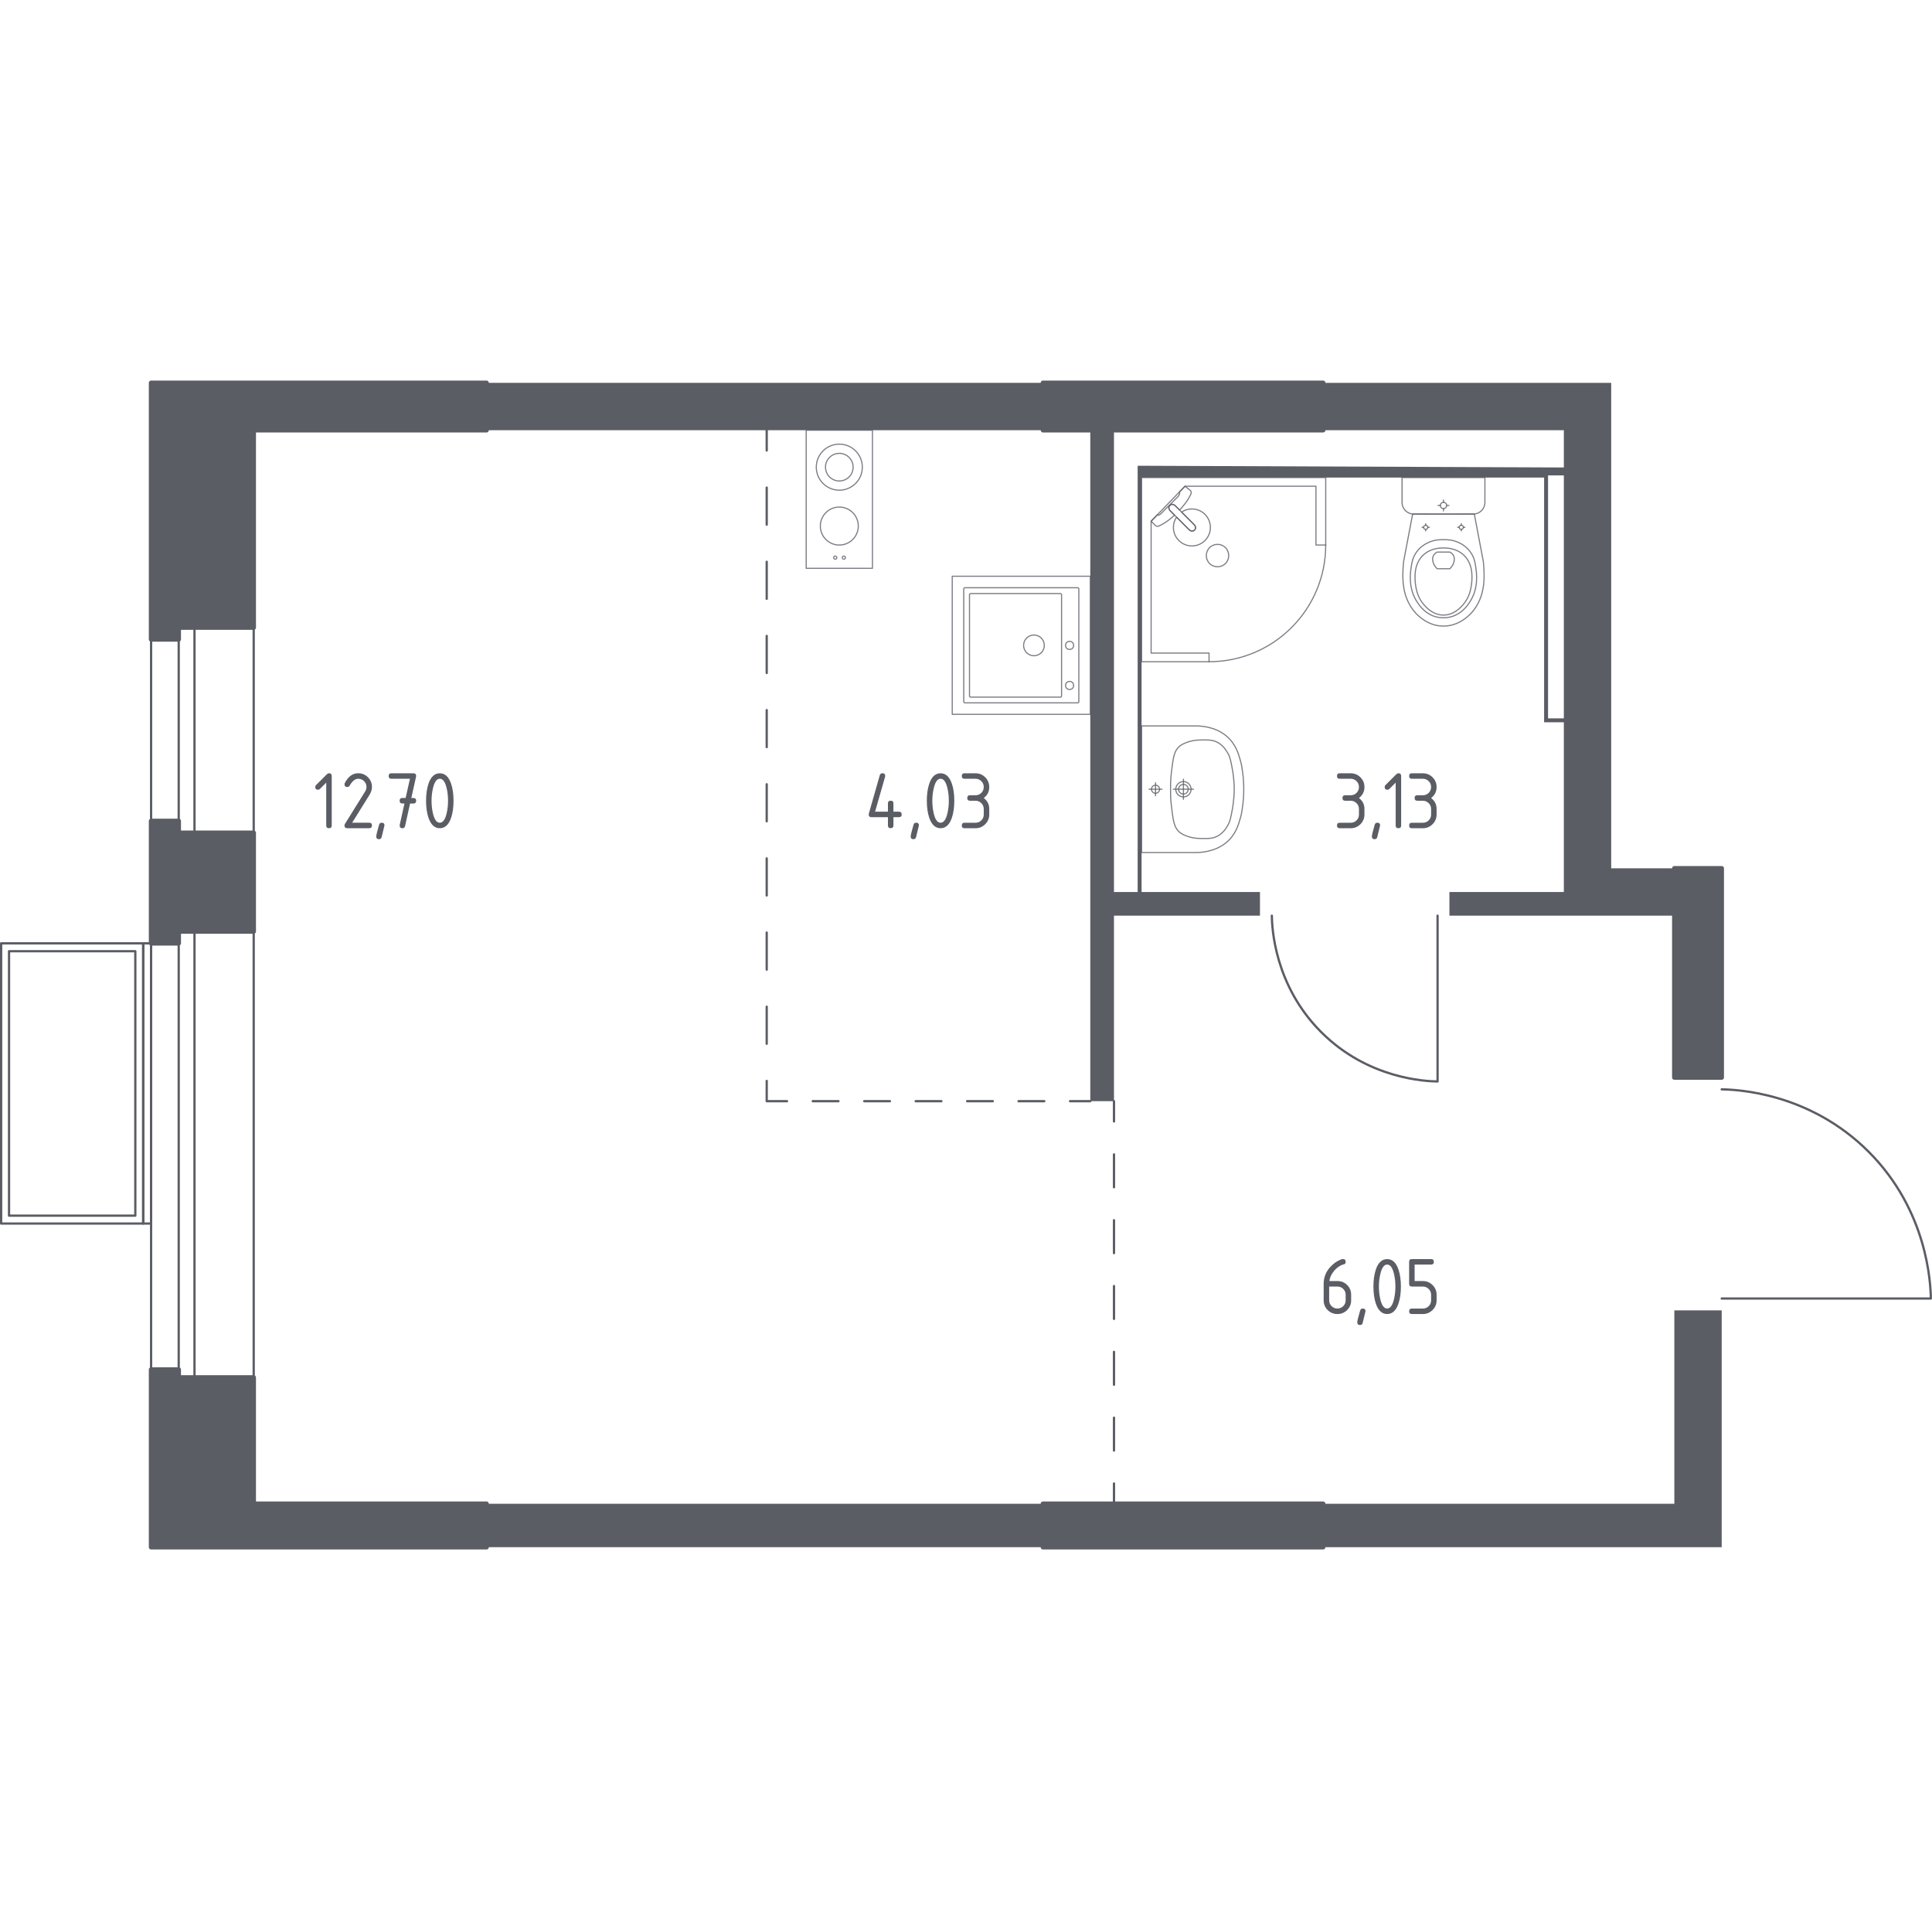 <?xml version="1.0" encoding="utf-8"?>
<!-- Generator: Adobe Illustrator 27.0.0, SVG Export Plug-In . SVG Version: 6.00 Build 0)  -->
<svg version="1.1" xmlns="http://www.w3.org/2000/svg" xmlns:xlink="http://www.w3.org/1999/xlink" x="0px" y="0px"
	 viewBox="0 0 1001.18 1000" style="enable-background:new 0 0 1001.18 1000;" xml:space="preserve">
<style type="text/css">
	.st0{fill:none;stroke:#5B5D65;stroke-width:1.178;stroke-linecap:round;stroke-linejoin:round;stroke-miterlimit:10;}
	.st1{fill:#5B5D65;}
	.st2{fill:none;stroke:#5B5D65;stroke-width:1.178;stroke-linecap:round;stroke-linejoin:round;}
	
		.st3{fill:none;stroke:#5B5D65;stroke-width:1.178;stroke-linecap:round;stroke-linejoin:round;stroke-dasharray:19.212,19.212,19.212,19.212;}
	
		.st4{fill:none;stroke:#5B5D65;stroke-width:1.178;stroke-linecap:round;stroke-linejoin:round;stroke-dasharray:19.212,19.212,19.212,19.212,19.212,19.212;}
	
		.st5{fill:none;stroke:#5B5D65;stroke-width:1.178;stroke-linecap:round;stroke-linejoin:round;stroke-dasharray:13.332,13.332,13.332,13.332;}
	
		.st6{fill:none;stroke:#5B5D65;stroke-width:1.178;stroke-linecap:round;stroke-linejoin:round;stroke-dasharray:13.332,13.332,13.332,13.332,13.332,13.332;}
	
		.st7{fill:none;stroke:#5B5D65;stroke-width:1.178;stroke-linecap:round;stroke-linejoin:round;stroke-dasharray:17.05,17.05,17.05,17.05;}
	
		.st8{fill:none;stroke:#5B5D65;stroke-width:1.178;stroke-linecap:round;stroke-linejoin:round;stroke-dasharray:17.05,17.05,17.05,17.05,17.05,17.05;}
	.st9{opacity:0.8;fill:none;stroke:#5B5D65;stroke-width:0.589;stroke-linecap:round;stroke-linejoin:round;stroke-miterlimit:10;}
	.st10{fill:#5B5D65;stroke:#5B5D65;stroke-width:2.356;stroke-linecap:round;stroke-linejoin:round;stroke-miterlimit:10;}
</style>
<g id="Слой_1">
</g>
<g id="Окна_x2C__двери">
	<g>
		<path class="st0" d="M659.07,474.44c0.1,6.07,1.25,35.97,25.58,60.31c24.34,24.34,54.24,25.48,60.31,25.58v-85.89"/>
		<path class="st0" d="M892.2,564.42c7.66,0.13,45.39,1.57,76.1,32.28c30.71,30.71,32.15,68.44,32.28,76.1H892.2"/>
		<g>
			<rect x="0.59" y="488.76" class="st0" width="73.62" height="145.19"/>
			<rect x="74.21" y="488.76" class="st0" width="4.09" height="145.19"/>
			<rect x="4.68" y="492.85" class="st0" width="65.44" height="137.01"/>
		</g>
		<g>
			<rect x="92.61" y="482.62" class="st0" width="8.18" height="231.08"/>
			<rect x="78.3" y="482.62" class="st0" width="53.17" height="231.08"/>
		</g>
		<g>
			<rect x="92.61" y="325.15" class="st0" width="8.18" height="106.34"/>
			<rect x="78.3" y="325.15" class="st0" width="53.17" height="106.34"/>
		</g>
	</g>
</g>
<g id="Шахты">
</g>
<g id="Перегородки">
	<g>
		<polygon class="st1" points="892.2,801.64 892.2,678.94 867.66,678.94 867.66,779.14 685.66,779.14 685.66,801.64 		"/>
		<rect x="252.12" y="779.14" class="st1" width="288.34" height="22.49"/>
		<rect x="252.12" y="198.36" class="st1" width="288.34" height="24.54"/>
		<path class="st1" d="M867.66,449.9l-32.72,0V198.36H685.66v24.54h124.74v19.31l-220.86-0.9v220.86h-12.27V222.9h-12.27v347.65
			h12.27v-96.12h75.66v-12.27h-61.35V247.44h208.59v126.79h10.23v87.93H751.1v12.27l116.56,0V449.9z M802.22,372.19V246.32h8.18
			v125.87H802.22z"/>
	</g>
</g>
<g id="Пунктир">
	<g>
		<g>
			<line class="st2" x1="397.32" y1="222.9" x2="397.32" y2="233.42"/>
			<line class="st3" x1="397.32" y1="252.63" x2="397.32" y2="319.88"/>
			<line class="st4" x1="397.32" y1="329.48" x2="397.32" y2="550.43"/>
			<polyline class="st2" points="397.32,560.03 397.32,570.55 407.84,570.55 			"/>
			<line class="st5" x1="421.17" y1="570.55" x2="467.83" y2="570.55"/>
			<line class="st6" x1="474.5" y1="570.55" x2="547.82" y2="570.55"/>
			<line class="st2" x1="554.49" y1="570.55" x2="565.01" y2="570.55"/>
		</g>
	</g>
	<g>
		<g>
			<line class="st2" x1="577.28" y1="570.55" x2="577.28" y2="581.07"/>
			<line class="st7" x1="577.28" y1="598.12" x2="577.28" y2="657.8"/>
			<line class="st8" x1="577.28" y1="666.32" x2="577.28" y2="760.1"/>
			<line class="st2" x1="577.28" y1="768.62" x2="577.28" y2="779.14"/>
		</g>
	</g>
</g>
<g id="Сантехника">
	<g>
		<g>
			<circle class="st9" cx="432.83" cy="288.93" r="0.81"/>
			<circle class="st9" cx="437.3" cy="288.93" r="0.81"/>
		</g>
		<circle class="st9" cx="434.94" cy="242.05" r="11.93"/>
		<g>
			<circle class="st9" cx="434.94" cy="272.56" r="9.84"/>
		</g>
		<rect x="417.77" y="222.9" class="st9" width="34.35" height="71.55"/>
		<circle class="st9" cx="434.94" cy="242.05" r="7.16"/>
	</g>
	<g>
		
			<rect x="493.45" y="298.57" transform="matrix(1.627308e-06 1 -1 1.627308e-06 863.575 -194.883)" class="st9" width="71.55" height="71.55"/>
		<circle class="st9" cx="535.8" cy="334.39" r="5.37"/>
		<circle class="st9" cx="554.27" cy="334.39" r="2.09"/>
		<circle class="st9" cx="554.27" cy="355.15" r="2.09"/>
		<path class="st9" d="M499.42,363.56l0-58.44c0-0.33,0.27-0.6,0.6-0.6l58.44,0c0.33,0,0.6,0.27,0.6,0.6l0,58.44
			c0,0.33-0.27,0.6-0.6,0.6l-58.44,0C499.68,364.16,499.42,363.89,499.42,363.56z"/>
		<path class="st9" d="M502.4,360.61l0-52.47c0-0.33,0.27-0.6,0.6-0.6l46.51,0c0.33,0,0.6,0.27,0.6,0.6l0,52.47
			c0,0.33-0.27,0.6-0.6,0.6l-46.51,0C502.67,361.21,502.4,360.94,502.4,360.61z"/>
	</g>
	<g>
		<g>
			<polygon class="st9" points="687,282.39 687,247.44 591.59,247.44 591.59,342.85 626.54,342.85 626.54,338.37 596.52,338.37 
				596.52,270.06 614.08,251.92 681.94,251.92 681.94,282.39 			"/>
			<path class="st9" d="M626.54,342.85c33.39,0,60.46-27.07,60.46-60.46"/>
			<path class="st9" d="M618.94,271.95l-6.73-6.74l-0.29-0.29l-2.99-2.99c0,0-1.43-1.34-2.69-0.07c-1.26,1.26,0.08,2.69,0.08,2.69
				l2.98,2.99l0.29,0.29l6.73,6.73c0,0,1.43,1.34,2.69,0.08C620.28,273.38,618.94,271.95,618.94,271.95z"/>
			<path class="st9" d="M635.04,283.73c2.24,2.25,2.24,5.99,0,8.24c-2.25,2.25-5.99,2.25-8.23,0c-2.25-2.24-2.25-5.99,0-8.23
				C629.05,281.48,632.79,281.48,635.04,283.73z"/>
			<path class="st9" d="M606.24,261.86c1.26-1.26,2.69,0.07,2.69,0.07l2.34,2.34c1.78-1.9,3.36-3.88,4.42-5.62
				c0.52-0.86,1.01-1.75,1.44-2.66v0c0.31-0.65,0.2-1.38-0.25-1.84c-0.93-0.74-1.86-1.48-2.79-2.22c-1.01,1.04-2.01,2.08-3.02,3.12
				c0.04,0.03,0.11,0.09,0.16,0.18c0.36,0.63-0.55,1.84-1.06,2.36c-4.16,4.16-5.63,5.56-7.98,7.98c-0.41,0.42-1.55,1.63-2.23,1.33
				c-0.1-0.05-0.17-0.12-0.21-0.17c-1.07,1.11-2.15,2.22-3.22,3.33c0.75,0.8,1.48,1.43,2.23,2.22c0.45,0.44,1.16,0.56,1.79,0.27
				c0.98-0.45,1.92-0.98,2.84-1.53c1.64-1,3.49-2.47,5.28-4.14l-2.33-2.34C606.32,264.55,604.98,263.12,606.24,261.86z"/>
			<path class="st9" d="M624.43,280.06c3.74-3.74,3.74-9.81,0-13.55c-3.3-3.3-8.39-3.68-12.11-1.18l6.62,6.62
				c0,0,1.33,1.43,0.08,2.69c-1.26,1.26-2.69-0.08-2.69-0.08l-6.62-6.62c-2.51,3.73-2.12,8.82,1.18,12.11
				C614.63,283.8,620.69,283.8,624.43,280.06z"/>
		</g>
		<g>
			<path class="st9" d="M726.56,247.44v11.72v1.2c0,3.3,2.7,5.99,6.01,5.99h30.91c3.31,0,6.01-2.7,6.01-5.99v-1.2v-11.72H726.56z"/>
			<ellipse class="st9" cx="748.03" cy="261.89" rx="1.62" ry="1.62"/>
			<line class="st9" x1="745.19" y1="261.89" x2="746.41" y2="261.89"/>
			<line class="st9" x1="749.65" y1="261.89" x2="750.86" y2="261.89"/>
			<line class="st9" x1="748.03" y1="264.72" x2="748.03" y2="263.51"/>
			<line class="st9" x1="748.03" y1="260.28" x2="748.03" y2="259.07"/>
			<line class="st9" x1="736.93" y1="273.21" x2="737.73" y2="273.21"/>
			<line class="st9" x1="739.88" y1="273.21" x2="740.69" y2="273.21"/>
			<line class="st9" x1="738.81" y1="275.09" x2="738.81" y2="274.29"/>
			<line class="st9" x1="738.81" y1="272.14" x2="738.81" y2="271.34"/>
			<ellipse class="st9" cx="738.81" cy="273.21" rx="1.08" ry="1.07"/>
			<ellipse class="st9" cx="757.25" cy="273.21" rx="1.08" ry="1.07"/>
			<line class="st9" x1="755.37" y1="273.21" x2="756.17" y2="273.21"/>
			<line class="st9" x1="758.32" y1="273.21" x2="759.13" y2="273.21"/>
			<line class="st9" x1="757.25" y1="275.09" x2="757.25" y2="274.29"/>
			<line class="st9" x1="757.25" y1="272.14" x2="757.25" y2="271.34"/>
			<path class="st9" d="M768.85,292.85c-0.06-0.83-0.13-1.51-0.18-1.96c-1.56-8.18-3.11-16.36-4.67-24.54
				c-5.33,0-10.65,0-15.98,0.01c-5.33,0-10.65,0-15.98-0.01c-1.56,8.18-3.11,16.36-4.67,24.54c-0.05,0.45-0.12,1.13-0.18,1.96
				c-0.34,4.9-0.92,13.17,3.39,20.62c0.7,1.2,2.13,3.62,4.86,5.94c1.64,1.39,5.98,4.96,12.42,4.96c0.05,0,0.1,0,0.16-0.01
				c0.05,0,0.1,0.01,0.16,0.01c6.43,0,10.78-3.58,12.42-4.96c2.73-2.31,4.16-4.74,4.86-5.94
				C769.77,306.01,769.19,297.75,768.85,292.85z"/>
			<path class="st9" d="M764.76,293.92c-0.35-2.41-0.78-5.11-2.77-7.88c-2.45-3.41-5.74-4.8-6.82-5.24
				c-2.92-1.19-5.42-1.19-7.15-1.19s-4.23,0-7.15,1.19c-1.07,0.44-4.36,1.82-6.82,5.24c-1.99,2.77-2.41,5.47-2.77,7.88
				c-0.45,3.07-1.62,11.1,3.32,18.33c1.23,1.8,3.87,5.6,8.94,7.17c1.05,0.33,4.68,1.32,8.95,0c5.07-1.57,7.7-5.37,8.94-7.17
				C766.39,305.03,765.21,296.99,764.76,293.92z"/>
			<path class="st9" d="M758.53,287.6c-3.97-3.71-9.15-3.7-10.5-3.69c-1.36-0.01-6.53-0.02-10.5,3.69
				c-3.51,3.28-4.27,7.79-4.25,11.36c-0.04,2.48,0.32,4.48,0.46,5.28c0.35,1.95,1.21,5.8,4.23,9.18c1.22,1.37,4.7,5.26,10.03,5.27
				c5.37,0.01,8.88-3.92,10.09-5.27c3.02-3.38,3.88-7.22,4.23-9.18c0.14-0.79,0.5-2.8,0.46-5.28
				C762.8,295.39,762.04,290.89,758.53,287.6z"/>
			<path class="st9" d="M753.28,287.96c-0.57-1.19-1.6-1.74-1.98-1.91c-2.18,0-4.37,0-6.55,0c-0.38,0.18-1.41,0.72-1.98,1.91
				c-0.47,0.98-0.36,1.88-0.28,2.52c0.28,2.15,1.63,3.61,2.26,4.2c2.18,0,4.37,0,6.55,0c0.61-0.57,1.94-1.97,2.25-4.08
				C753.64,289.92,753.77,288.98,753.28,287.96z"/>
		</g>
		<g>
			<path class="st9" d="M613.26,406.41c1.38,0,2.5,1.13,2.5,2.51c0,1.38-1.12,2.51-2.5,2.51c-1.39,0-2.51-1.12-2.51-2.51
				C610.75,407.54,611.87,406.41,613.26,406.41z"/>
			<path class="st9" d="M613.26,404.95c2.19,0,3.97,1.79,3.97,3.98c0,2.19-1.78,3.97-3.97,3.97c-2.2,0-3.97-1.78-3.97-3.97
				C609.29,406.73,611.06,404.95,613.26,404.95z"/>
			<path class="st9" d="M591.59,376.13v0.01v65.57v0.01c9.1,0,18.21,0,27.31,0c0.06,0,0.13,0,0.2-0.01
				c2.78,0.06,10.2-0.17,16.22-5.05c5.05-4.1,6.51-9.36,7.64-13.47c0.33-1.18,0.45-2.06,0.73-3.79c1.32-8.23,0.9-15.38,0-20.96
				c-0.28-1.74-0.4-2.61-0.73-3.79c-1.14-4.11-2.6-9.37-7.64-13.47c-6.02-4.88-13.44-5.11-16.22-5.05c-0.07,0-0.14-0.01-0.2-0.01
				C609.8,376.13,600.7,376.13,591.59,376.13z"/>
			<path class="st9" d="M622.58,383.4c-1.61,0.03-3.42,0.07-5.67,0.66c-0.74,0.2-3.32,0.88-5.22,2.26
				c-3.48,2.52-3.79,6.85-4.69,14.15c-0.43,3.47-0.42,6.33-0.41,8.45c0,0,0,0,0,0c0,0,0,0,0,0c-0.01,2.11-0.02,4.97,0.41,8.45
				c0.9,7.29,1.21,11.62,4.69,14.15c1.86,1.35,4.36,2.03,5.11,2.23c2.29,0.62,4.14,0.66,5.78,0.69c3.22,0.05,5.12,0.08,7.22-0.72
				c3.73-1.43,5.54-4.52,6.48-6.13c1.19-2.04,1.6-4.28,2.42-8.76c0,0,0.89-4.89,0.89-9.91c0,0,0,0,0,0c0,0,0,0,0,0
				c0-5.01-0.89-9.91-0.89-9.91c-0.81-4.45-1.21-6.67-2.37-8.67c-0.94-1.63-2.76-4.78-6.52-6.22
				C627.69,383.32,625.77,383.35,622.58,383.4z"/>
			<line class="st9" x1="613.26" y1="414.14" x2="613.26" y2="403.71"/>
			<line class="st9" x1="618.48" y1="408.92" x2="608.04" y2="408.92"/>
			<path class="st9" d="M598.81,406.82c1.16,0,2.1,0.94,2.1,2.1c0,1.16-0.94,2.1-2.1,2.1c-1.16,0-2.1-0.94-2.1-2.1
				C596.71,407.77,597.65,406.82,598.81,406.82z"/>
			<line class="st9" x1="598.81" y1="412.28" x2="598.81" y2="405.56"/>
			<line class="st9" x1="602.17" y1="408.92" x2="595.45" y2="408.92"/>
		</g>
	</g>
</g>
<g id="Несущие">
	<g>
		<polygon class="st10" points="92.61,431.49 92.61,425.36 78.3,425.36 78.3,488.75 92.61,488.75 92.61,482.62 131.47,482.62 
			131.47,431.49 		"/>
		<rect x="867.66" y="449.9" class="st10" width="24.54" height="108.38"/>
		<rect x="540.47" y="198.36" class="st10" width="145.19" height="24.54"/>
		<polygon class="st10" points="252.12,198.36 78.3,198.36 78.3,331.29 92.61,331.29 92.61,325.15 131.47,325.15 131.47,222.9 
			252.12,222.9 		"/>
		<polygon class="st10" points="252.12,779.14 131.47,779.14 131.47,713.7 92.61,713.7 92.61,709.61 78.3,709.61 78.3,801.64 
			252.12,801.64 		"/>
		<rect x="540.47" y="779.14" class="st10" width="145.19" height="22.49"/>
	</g>
</g>
<g id="Лестницы">
</g>
<g id="Площади">
	<g>
		<path class="st1" d="M695.91,652.35c0.95,0,1.42,0.47,1.42,1.42c0,0.71-0.24,1.11-0.71,1.23c-2.11,0.53-3.96,1.8-5.54,3.8
			c-1.25,1.58-1.98,3.23-2.18,4.94h4.16c2.01,0,3.7,0.69,5.07,2.07c1.37,1.38,2.05,3.06,2.05,5.05v2.85c0,1.98-0.69,3.67-2.08,5.05
			c-1.39,1.38-3.07,2.07-5.04,2.07c-1.98,0-3.67-0.69-5.05-2.06c-1.38-1.37-2.07-3.04-2.07-5.01v-8.58c0-3.22,1.07-6.05,3.21-8.48
			c1.67-1.88,3.49-3.22,5.46-4.01C695.17,652.46,695.6,652.35,695.91,652.35z M688.79,666.59v7.12c0,1.19,0.41,2.2,1.24,3.03
			c0.83,0.83,1.84,1.24,3.03,1.24s2.2-0.42,3.03-1.25c0.83-0.83,1.24-1.84,1.24-3.02v-2.85c0-1.19-0.42-2.2-1.25-3.03
			c-0.83-0.83-1.84-1.24-3.02-1.24H688.79z"/>
		<path class="st1" d="M706.2,677.98c0.95,0,1.42,0.47,1.42,1.4c0,0.13-0.49,2.15-1.47,6.06c-0.17,0.72-0.63,1.08-1.38,1.08
			c-0.95,0-1.42-0.47-1.42-1.42c0-0.65,0.49-2.66,1.47-6.04C705.02,678.34,705.48,677.98,706.2,677.98z"/>
		<path class="st1" d="M725.96,666.59c0,3.39-0.42,6.33-1.25,8.8c-1.22,3.62-3.18,5.44-5.87,5.44c-2.69,0-4.64-1.8-5.87-5.41
			c-0.83-2.47-1.25-5.41-1.25-8.82c0-3.41,0.42-6.35,1.25-8.82c1.22-3.61,3.18-5.41,5.87-5.41c2.69,0,4.64,1.81,5.87,5.44
			C725.54,660.26,725.96,663.2,725.96,666.59z M723.11,666.59c0-2.36-0.25-4.58-0.76-6.67c-0.76-3.15-1.93-4.72-3.52-4.72
			c-1.57,0-2.73,1.58-3.49,4.75c-0.52,2.13-0.78,4.34-0.78,6.64c0,2.34,0.25,4.57,0.75,6.67c0.76,3.15,1.93,4.72,3.52,4.72
			s2.75-1.57,3.52-4.72C722.86,671.15,723.11,668.93,723.11,666.59z"/>
		<path class="st1" d="M730.22,665.17v-11.39c0-0.95,0.47-1.42,1.42-1.42h9.97c0.95,0,1.42,0.47,1.42,1.42
			c0,0.95-0.47,1.42-1.42,1.42h-8.54v8.54h4.27c1.97,0,3.65,0.7,5.04,2.09c1.39,1.4,2.08,3.07,2.08,5.03v2.85
			c0,1.97-0.7,3.65-2.09,5.04c-1.4,1.39-3.07,2.08-5.03,2.08h-5.69c-0.95,0-1.42-0.47-1.42-1.42c0-0.95,0.47-1.42,1.42-1.42h5.69
			c1.19,0,2.2-0.41,3.03-1.24c0.83-0.83,1.24-1.84,1.24-3.03v-2.85c0-1.18-0.42-2.19-1.25-3.02s-1.84-1.25-3.02-1.25h-5.69
			C730.7,666.59,730.22,666.11,730.22,665.17z"/>
	</g>
	<g>
		<path class="st1" d="M169.06,405.51l-3.27,3.27c-0.27,0.27-0.61,0.4-1,0.4c-0.95,0-1.43-0.47-1.43-1.42
			c0-0.39,0.14-0.72,0.41-0.99l5.57-5.56c0.37-0.37,0.75-0.56,1.14-0.56c0.95,0,1.42,0.47,1.42,1.42v25.62
			c0,0.95-0.47,1.42-1.42,1.42s-1.42-0.47-1.42-1.42V405.51z"/>
		<path class="st1" d="M185.63,400.64c1.97,0,3.65,0.69,5.04,2.08c1.39,1.39,2.08,3.07,2.08,5.04c0,1.35-0.43,2.72-1.29,4.1
			l-8.97,14.41h8.84c0.95,0,1.42,0.47,1.42,1.42c0,0.95-0.47,1.42-1.42,1.42h-11.39c-0.95,0-1.42-0.47-1.42-1.42
			c0-0.29,0.08-0.56,0.24-0.82l10.44-16.76c0.47-0.76,0.71-1.55,0.71-2.35c0-1.18-0.42-2.19-1.25-3.02s-1.84-1.25-3.02-1.25
			c-1.61,0-3.1,1.19-4.46,3.58c-0.26,0.46-0.67,0.69-1.23,0.69c-0.95,0-1.42-0.47-1.42-1.42c0-0.22,0.04-0.41,0.13-0.58
			C180.41,402.34,182.74,400.64,185.63,400.64z"/>
		<path class="st1" d="M197.82,426.27c0.95,0,1.42,0.47,1.42,1.4c0,0.13-0.49,2.15-1.47,6.06c-0.17,0.72-0.63,1.08-1.38,1.08
			c-0.95,0-1.42-0.47-1.42-1.42c0-0.65,0.49-2.66,1.47-6.04C196.64,426.62,197.1,426.27,197.82,426.27z"/>
		<path class="st1" d="M209.59,416.3l-1.06,0c-0.95,0-1.43-0.47-1.43-1.42s0.47-1.42,1.42-1.42l1.68,0l2.24-9.96h-9.6
			c-0.95,0-1.42-0.47-1.42-1.42c0-0.95,0.47-1.42,1.42-1.42h11.39c0.93,0,1.41,0.46,1.42,1.38c0,0.09-0.01,0.2-0.04,0.35
			l-2.46,11.09l1.08,0c0.95,0,1.43,0.47,1.43,1.42s-0.48,1.42-1.43,1.42l-1.73,0l-2.58,11.69c-0.17,0.75-0.62,1.12-1.36,1.12
			c-0.96,0-1.45-0.47-1.45-1.42c0-0.14,0.01-0.25,0.03-0.32L209.59,416.3z"/>
		<path class="st1" d="M235.03,414.88c0,3.39-0.42,6.33-1.25,8.8c-1.22,3.62-3.18,5.44-5.87,5.44c-2.69,0-4.64-1.8-5.87-5.41
			c-0.83-2.47-1.25-5.41-1.25-8.82c0-3.41,0.42-6.35,1.25-8.82c1.22-3.61,3.18-5.41,5.87-5.41c2.69,0,4.64,1.81,5.87,5.44
			C234.61,408.55,235.03,411.48,235.03,414.88z M232.18,414.88c0-2.36-0.25-4.58-0.76-6.67c-0.76-3.15-1.93-4.72-3.52-4.72
			c-1.57,0-2.73,1.58-3.49,4.75c-0.52,2.13-0.78,4.34-0.78,6.64c0,2.34,0.25,4.57,0.75,6.67c0.76,3.15,1.93,4.72,3.52,4.72
			s2.75-1.57,3.52-4.72C231.93,419.44,232.18,417.22,232.18,414.88z"/>
	</g>
	<g>
		<path class="st1" d="M450.18,421.99c0-0.16,0.01-0.29,0.04-0.39l5.69-19.93c0.2-0.69,0.66-1.04,1.38-1.04
			c0.95,0,1.42,0.48,1.42,1.43c0,0.13-0.02,0.27-0.05,0.41l-5.19,18.09h6.67v-4.27c0-0.95,0.47-1.42,1.42-1.42
			c0.95,0,1.42,0.47,1.42,1.42v4.27h2.85c0.95,0,1.42,0.47,1.42,1.42c0,0.95-0.47,1.42-1.42,1.42h-2.85v4.27
			c0,0.95-0.47,1.42-1.42,1.42c-0.95,0-1.42-0.47-1.42-1.42v-4.27h-8.54C450.65,423.42,450.18,422.94,450.18,421.99z"/>
		<path class="st1" d="M474.77,426.26c0.95,0,1.42,0.47,1.42,1.4c0,0.13-0.49,2.15-1.47,6.06c-0.17,0.72-0.63,1.08-1.38,1.08
			c-0.95,0-1.42-0.47-1.42-1.42c0-0.65,0.49-2.66,1.47-6.04C473.59,426.62,474.05,426.26,474.77,426.26z"/>
		<path class="st1" d="M494.53,414.88c0,3.39-0.42,6.33-1.25,8.8c-1.22,3.62-3.18,5.44-5.87,5.44c-2.69,0-4.64-1.8-5.87-5.41
			c-0.83-2.47-1.25-5.41-1.25-8.82c0-3.41,0.42-6.35,1.25-8.82c1.22-3.61,3.18-5.41,5.87-5.41c2.69,0,4.64,1.81,5.87,5.44
			C494.12,408.55,494.53,411.48,494.53,414.88z M491.69,414.88c0-2.36-0.25-4.58-0.76-6.67c-0.76-3.15-1.93-4.72-3.52-4.72
			c-1.57,0-2.73,1.58-3.49,4.75c-0.52,2.13-0.78,4.34-0.78,6.64c0,2.34,0.25,4.57,0.75,6.67c0.76,3.15,1.93,4.72,3.52,4.72
			s2.75-1.57,3.52-4.72C491.43,419.44,491.69,417.22,491.69,414.88z"/>
		<path class="st1" d="M505.52,414.88h-2.85c-0.95,0-1.42-0.47-1.42-1.42c0-0.95,0.47-1.42,1.42-1.42h2.85
			c1.19,0,2.2-0.41,3.03-1.24c0.83-0.83,1.24-1.84,1.24-3.03c0-1.18-0.42-2.19-1.25-3.02s-1.84-1.25-3.02-1.25h-5.69
			c-0.95,0-1.42-0.47-1.42-1.42c0-0.95,0.47-1.42,1.42-1.42h5.69c1.97,0,3.65,0.7,5.04,2.09c1.39,1.4,2.08,3.07,2.08,5.03
			c0,2.36-0.95,4.26-2.85,5.69c1.9,1.44,2.85,3.34,2.85,5.69v2.85c0,1.97-0.7,3.65-2.09,5.04c-1.4,1.39-3.07,2.08-5.03,2.08h-5.69
			c-0.95,0-1.42-0.47-1.42-1.42c0-0.95,0.47-1.42,1.42-1.42h5.69c1.19,0,2.2-0.41,3.03-1.24c0.83-0.83,1.24-1.84,1.24-3.03v-2.85
			c0-1.18-0.42-2.19-1.25-3.02S506.69,414.88,505.52,414.88z"/>
	</g>
	<g>
		<path class="st1" d="M699.95,414.88h-2.85c-0.95,0-1.42-0.47-1.42-1.42c0-0.95,0.47-1.42,1.42-1.42h2.85
			c1.19,0,2.2-0.41,3.03-1.24c0.83-0.83,1.24-1.84,1.24-3.03c0-1.18-0.42-2.19-1.25-3.02s-1.84-1.25-3.02-1.25h-5.69
			c-0.95,0-1.42-0.47-1.42-1.42c0-0.95,0.47-1.42,1.42-1.42h5.69c1.97,0,3.65,0.7,5.04,2.09c1.39,1.4,2.08,3.07,2.08,5.03
			c0,2.36-0.95,4.26-2.85,5.69c1.9,1.44,2.85,3.34,2.85,5.69v2.85c0,1.97-0.7,3.65-2.09,5.04c-1.4,1.39-3.07,2.08-5.03,2.08h-5.69
			c-0.95,0-1.42-0.47-1.42-1.42c0-0.95,0.47-1.42,1.42-1.42h5.69c1.19,0,2.2-0.41,3.03-1.24c0.83-0.83,1.24-1.84,1.24-3.03v-2.85
			c0-1.18-0.42-2.19-1.25-3.02S701.13,414.88,699.95,414.88z"/>
		<path class="st1" d="M713.76,426.26c0.95,0,1.42,0.47,1.42,1.4c0,0.13-0.49,2.15-1.47,6.06c-0.17,0.72-0.63,1.08-1.38,1.08
			c-0.95,0-1.42-0.47-1.42-1.42c0-0.65,0.49-2.66,1.47-6.04C712.58,426.62,713.04,426.26,713.76,426.26z"/>
		<path class="st1" d="M723.25,405.51l-3.27,3.27c-0.27,0.27-0.61,0.4-1,0.4c-0.95,0-1.43-0.47-1.43-1.42
			c0-0.39,0.14-0.72,0.41-0.99l5.57-5.56c0.37-0.37,0.75-0.56,1.14-0.56c0.95,0,1.42,0.47,1.42,1.42v25.62
			c0,0.95-0.47,1.42-1.42,1.42s-1.42-0.47-1.42-1.42V405.51z"/>
		<path class="st1" d="M737.34,414.88h-2.85c-0.95,0-1.42-0.47-1.42-1.42c0-0.95,0.47-1.42,1.42-1.42h2.85
			c1.19,0,2.2-0.41,3.03-1.24c0.83-0.83,1.24-1.84,1.24-3.03c0-1.18-0.42-2.19-1.25-3.02s-1.84-1.25-3.02-1.25h-5.69
			c-0.95,0-1.42-0.47-1.42-1.42c0-0.95,0.47-1.42,1.42-1.42h5.69c1.97,0,3.65,0.7,5.04,2.09c1.39,1.4,2.08,3.07,2.08,5.03
			c0,2.36-0.95,4.26-2.85,5.69c1.9,1.44,2.85,3.34,2.85,5.69v2.85c0,1.97-0.7,3.65-2.09,5.04c-1.4,1.39-3.07,2.08-5.03,2.08h-5.69
			c-0.95,0-1.42-0.47-1.42-1.42c0-0.95,0.47-1.42,1.42-1.42h5.69c1.19,0,2.2-0.41,3.03-1.24c0.83-0.83,1.24-1.84,1.24-3.03v-2.85
			c0-1.18-0.42-2.19-1.25-3.02S738.52,414.88,737.34,414.88z"/>
	</g>
</g>
<g id="Таблички">
</g>
<g id="Этаж_x2C__секции">
</g>
</svg>
